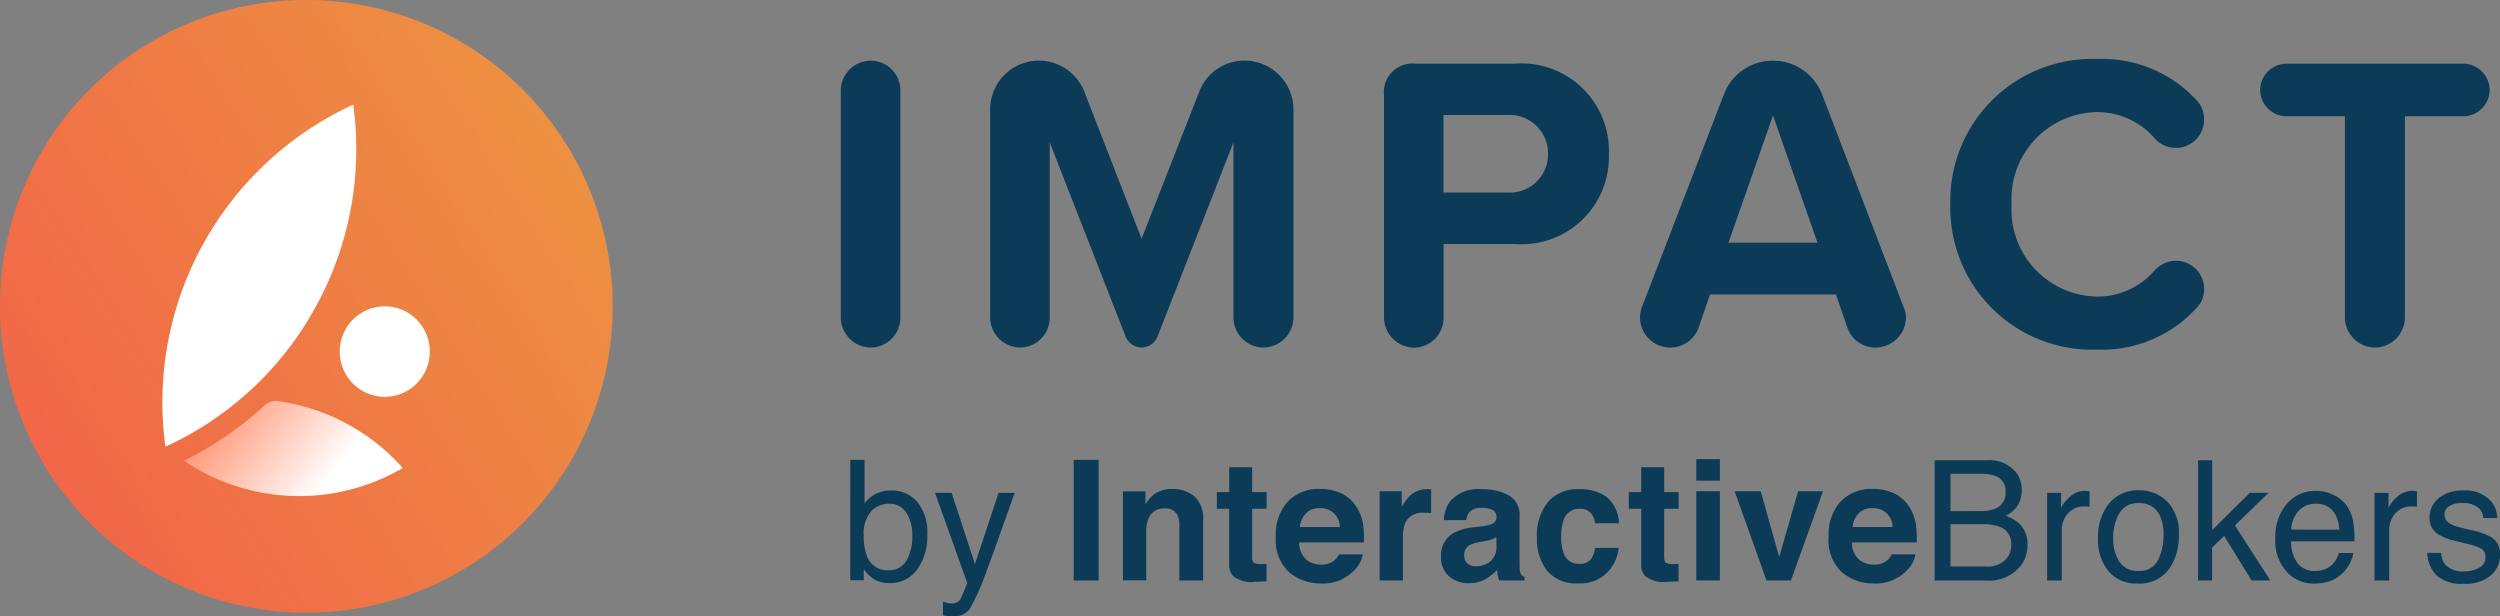 <svg xmlns="http://www.w3.org/2000/svg" xmlns:xlink="http://www.w3.org/1999/xlink" width="137.913" height="34" viewBox="0 0 137.913 34"><rect x="0" y="0" width="137.913" height="34" fill="#808080" stroke="none"/><defs><linearGradient id="a" x1="0.107" y1="0.795" x2="0.938" y2="0.268" gradientUnits="objectBoundingBox"><stop offset="0" stop-color="#f16748"/><stop offset="1" stop-color="#ed9041"/></linearGradient><linearGradient id="b" x1="0.733" y1="0.627" x2="-0.104" y2="0.347" gradientUnits="objectBoundingBox"><stop offset="0" stop-color="#fff"/><stop offset="1" stop-color="#ff7e57"/></linearGradient></defs><path d="M16.828,0A16.9,16.9,0,1,1,0,16.9,16.863,16.863,0,0,1,16.828,0Z" fill="url(#a)"/><g transform="translate(8.96 5.774)"><path d="M10.676-31.522A18.033,18.033,0,0,0,12.92-42.983,18.074,18.074,0,0,0,2.559-24.116,17.922,17.922,0,0,0,10.676-31.522Z" transform="translate(-2.394 42.983)" fill="#fff"/><ellipse cx="2.486" cy="2.497" rx="2.486" ry="2.497" transform="translate(9.78 11.124)" fill="#fff"/><g transform="translate(1.192 16.349)"><path d="M8.906-27.466c-.07-.011-.14-.02-.21-.029a.9.9,0,0,0-.723.232l-.147.135a19.048,19.048,0,0,1-4.3,2.92,11.321,11.321,0,0,0,12.067.4A11.3,11.3,0,0,0,8.906-27.466Z" transform="translate(-3.527 27.502)" stroke="rgba(0,0,0,0)" stroke-width="1" fill="url(#b)"/></g></g><g transform="translate(46.381 3.255)" style="isolation:isolate"><g transform="translate(0)" style="isolation:isolate"><path d="M41.327-31.106V-43.63a1.658,1.658,0,0,1,1.667-1.65,1.633,1.633,0,0,1,1.62,1.65v12.525a1.648,1.648,0,0,1-1.62,1.65A1.673,1.673,0,0,1,41.327-31.106Z" transform="translate(-41.327 45.373)" fill="#0c3b57"/><path d="M62.584-31.106v-9.667L58.394-30.06a.958.958,0,0,1-.879.6.96.96,0,0,1-.879-.6L52.448-40.773v9.667a1.648,1.648,0,0,1-1.62,1.65,1.673,1.673,0,0,1-1.667-1.65V-42.585a2.692,2.692,0,0,1,2.684-2.7,2.7,2.7,0,0,1,2.523,1.743l3.147,8.086,3.171-8.086a2.663,2.663,0,0,1,2.5-1.743,2.7,2.7,0,0,1,2.707,2.7v11.479a1.673,1.673,0,0,1-1.666,1.65A1.668,1.668,0,0,1,62.584-31.106Z" transform="translate(-40.921 45.373)" fill="#0c3b57"/><path d="M69.821-31.114V-43.383a1.576,1.576,0,0,1,1.736-1.743h5.485a4.826,4.826,0,0,1,5.183,5,4.816,4.816,0,0,1-5.183,4.95H73.107v4.067a1.647,1.647,0,0,1-1.62,1.65A1.673,1.673,0,0,1,69.821-31.114ZM76.6-42.292h-3.5v4.275h3.5a2.108,2.108,0,0,0,2.268-2.137A2.121,2.121,0,0,0,76.6-42.292Z" transform="translate(-39.852 45.382)" fill="#0c3b57"/><path d="M97.919-31.13a1.681,1.681,0,0,1-1.688,1.674,1.627,1.627,0,0,1-1.551-1.116l-.625-1.811H87.112l-.625,1.811a1.657,1.657,0,0,1-1.573,1.116,1.663,1.663,0,0,1-1.666-1.674,1.557,1.557,0,0,1,.115-.581l4.513-11.712a2.878,2.878,0,0,1,2.708-1.858,2.9,2.9,0,0,1,2.707,1.858L97.78-31.711A1.521,1.521,0,0,1,97.919-31.13Zm-4.882-4.112L90.584-42.26l-2.453,7.018Z" transform="translate(-39.157 45.373)" fill="#0c3b57"/><path d="M99.523-37.351a7.829,7.829,0,0,1,8.1-8.017,7.059,7.059,0,0,1,5.507,2.3,1.5,1.5,0,0,1,.393,1.046,1.553,1.553,0,0,1-1.55,1.557,1.527,1.527,0,0,1-1.18-.533,4.213,4.213,0,0,0-3.17-1.442,4.8,4.8,0,0,0-4.721,5.089,4.8,4.8,0,0,0,4.721,5.088,4.16,4.16,0,0,0,3.193-1.464,1.584,1.584,0,0,1,1.157-.511,1.553,1.553,0,0,1,1.55,1.558,1.441,1.441,0,0,1-.393,1.021,7.068,7.068,0,0,1-5.507,2.323A7.829,7.829,0,0,1,99.523-37.351Z" transform="translate(-38.314 45.368)" fill="#0c3b57"/><path d="M120.449-31.114V-42.222h-3.217a1.465,1.465,0,0,1-1.458-1.44,1.47,1.47,0,0,1,1.458-1.464h9.744a1.47,1.47,0,0,1,1.458,1.464,1.465,1.465,0,0,1-1.458,1.44h-3.217v11.108a1.668,1.668,0,0,1-1.643,1.65A1.673,1.673,0,0,1,120.449-31.114Z" transform="translate(-37.473 45.382)" fill="#0c3b57"/></g></g><g transform="translate(46.907 25.329)"><path d="M41.827-24.428h.786v2.4a1.8,1.8,0,0,1,.636-.53,1.794,1.794,0,0,1,.8-.183,1.88,1.88,0,0,1,1.464.621,2.641,2.641,0,0,1,.562,1.829,3.141,3.141,0,0,1-.554,1.9,1.8,1.8,0,0,1-1.539.758,1.574,1.574,0,0,1-.929-.266,2.24,2.24,0,0,1-.483-.506v.619h-.746Zm3.092,5.563a2.578,2.578,0,0,0,.327-1.38,2.27,2.27,0,0,0-.327-1.264,1.076,1.076,0,0,0-.962-.5,1.342,1.342,0,0,0-.972.411,1.845,1.845,0,0,0-.417,1.354,3.011,3.011,0,0,0,.17,1.106,1.185,1.185,0,0,0,1.2.8A1.083,1.083,0,0,0,44.919-18.865Z" transform="translate(-41.827 24.468)" fill="#0c3b57"/><path d="M49.776-22.706h.894q-.17.464-.759,2.122-.44,1.245-.737,2.031a13.768,13.768,0,0,1-.988,2.255,1.127,1.127,0,0,1-.988.406,1.85,1.85,0,0,1-.263-.014,2.081,2.081,0,0,1-.226-.049v-.74a3.1,3.1,0,0,0,.305.072,1.1,1.1,0,0,0,.165.014.588.588,0,0,0,.33-.074.7.7,0,0,0,.178-.183c.015-.024.068-.147.161-.37s.16-.388.2-.5l-1.78-4.974h.917l1.289,3.936Z" transform="translate(-41.597 24.565)" fill="#0c3b57"/><path d="M54.92-17.777H53.544v-6.651H54.92Z" transform="translate(-41.22 24.468)" fill="#0c3b57"/><path d="M60.071-22.5a1.634,1.634,0,0,1,.481,1.325v3.312H59.239v-2.992a1.38,1.38,0,0,0-.1-.6.72.72,0,0,0-.713-.379.886.886,0,0,0-.889.555,1.927,1.927,0,0,0-.124.749v2.662H56.13v-4.91h1.24v.717a2.217,2.217,0,0,1,.465-.546,1.616,1.616,0,0,1,1-.3A1.879,1.879,0,0,1,60.071-22.5Z" transform="translate(-41.087 24.554)" fill="#0c3b57"/><path d="M61.052-21.756v-.917h.683v-1.371H63v1.371h.8v.917H63v2.6a.581.581,0,0,0,.077.377.833.833,0,0,0,.467.075l.124,0,.127-.007v.962l-.607.022a1.625,1.625,0,0,1-1.24-.316.947.947,0,0,1-.216-.681v-3.028Z" transform="translate(-40.832 24.49)" fill="#0c3b57"/><path d="M67.726-22.681a1.99,1.99,0,0,1,.846.728,2.425,2.425,0,0,1,.391,1.016,6.585,6.585,0,0,1,.042.977H65.438a1.182,1.182,0,0,0,.512,1.038,1.3,1.3,0,0,0,.706.185,1.076,1.076,0,0,0,.711-.226,1.077,1.077,0,0,0,.264-.338h1.307a1.605,1.605,0,0,1-.475.888,2.372,2.372,0,0,1-1.842.718,2.665,2.665,0,0,1-1.726-.605,2.39,2.39,0,0,1-.748-1.97,2.671,2.671,0,0,1,.675-1.96,2.359,2.359,0,0,1,1.752-.681A2.787,2.787,0,0,1,67.726-22.681ZM65.81-21.57a1.334,1.334,0,0,0-.341.761h2.206a1.073,1.073,0,0,0-.341-.777,1.116,1.116,0,0,0-.759-.265A1.016,1.016,0,0,0,65.81-21.57Z" transform="translate(-40.671 24.553)" fill="#0c3b57"/><path d="M72.323-22.9l.11.006v1.318c-.081-.01-.154-.016-.216-.019s-.115,0-.154,0a1.06,1.06,0,0,0-1.037.506,1.955,1.955,0,0,0-.149.875v2.351H69.589v-4.919h1.222v.858a2.712,2.712,0,0,1,.516-.672,1.4,1.4,0,0,1,.935-.3Z" transform="translate(-40.39 24.554)" fill="#0c3b57"/><path d="M75.081-20.855a1.992,1.992,0,0,0,.511-.113.387.387,0,0,0,.277-.365.434.434,0,0,0-.212-.417,1.327,1.327,0,0,0-.622-.115.814.814,0,0,0-.651.225.938.938,0,0,0-.183.452H72.965a1.888,1.888,0,0,1,.362-1.06,2.1,2.1,0,0,1,1.751-.649,3.111,3.111,0,0,1,1.435.32,1.229,1.229,0,0,1,.628,1.209v2.256c0,.156,0,.346.008.569a.706.706,0,0,0,.077.342.456.456,0,0,0,.188.149v.19H76.02a1.427,1.427,0,0,1-.08-.28c-.016-.088-.027-.187-.037-.3a2.666,2.666,0,0,1-.614.492,1.864,1.864,0,0,1-.94.239,1.614,1.614,0,0,1-1.1-.381,1.358,1.358,0,0,1-.436-1.081,1.4,1.4,0,0,1,.7-1.313,3.136,3.136,0,0,1,1.132-.316Zm.783.6a1.365,1.365,0,0,1-.248.125,2.283,2.283,0,0,1-.344.088l-.291.054a1.915,1.915,0,0,0-.589.176.588.588,0,0,0-.3.546.573.573,0,0,0,.185.476.7.7,0,0,0,.449.146,1.327,1.327,0,0,0,.773-.243,1.034,1.034,0,0,0,.368-.889Z" transform="translate(-40.223 24.554)" fill="#0c3b57"/><path d="M81.05-21.017a1.148,1.148,0,0,0-.184-.5.777.777,0,0,0-.672-.3.885.885,0,0,0-.888.645,2.688,2.688,0,0,0-.126.909,2.465,2.465,0,0,0,.126.868.857.857,0,0,0,.866.614.76.76,0,0,0,.639-.243,1.225,1.225,0,0,0,.23-.632h1.307a2.167,2.167,0,0,1-.423,1.11,2.056,2.056,0,0,1-1.786.844,2.084,2.084,0,0,1-1.741-.7,2.852,2.852,0,0,1-.557-1.825,2.89,2.89,0,0,1,.616-1.97,2.139,2.139,0,0,1,1.7-.7,2.551,2.551,0,0,1,1.509.415,1.935,1.935,0,0,1,.7,1.466Z" transform="translate(-39.963 24.554)" fill="#0c3b57"/><path d="M82.66-21.756v-.917h.684v-1.371h1.267v1.371h.8v.917h-.8v2.6c0,.2.024.328.076.377a.836.836,0,0,0,.467.075l.123,0,.129-.007v.962l-.608.022a1.622,1.622,0,0,1-1.239-.316.943.943,0,0,1-.216-.681v-3.028Z" transform="translate(-39.713 24.49)" fill="#0c3b57"/><path d="M87.5-23.28H86.2v-1.186h1.3Zm-1.3.586h1.3v4.919H86.2Z" transform="translate(-39.53 24.466)" fill="#0c3b57"/><path d="M91.711-22.788h1.375l-1.769,4.919H89.967l-1.756-4.919h1.438l1.02,3.629Z" transform="translate(-39.426 24.56)" fill="#0c3b57"/><path d="M96.719-22.681a1.992,1.992,0,0,1,.847.728,2.424,2.424,0,0,1,.39,1.016A6.176,6.176,0,0,1,98-19.96H94.43a1.187,1.187,0,0,0,.512,1.038,1.307,1.307,0,0,0,.706.185,1.081,1.081,0,0,0,.712-.226,1.061,1.061,0,0,0,.263-.338h1.307a1.6,1.6,0,0,1-.474.888,2.375,2.375,0,0,1-1.843.718,2.66,2.66,0,0,1-1.725-.605,2.389,2.389,0,0,1-.747-1.97,2.671,2.671,0,0,1,.674-1.96,2.357,2.357,0,0,1,1.751-.681A2.78,2.78,0,0,1,96.719-22.681ZM94.8-21.57a1.335,1.335,0,0,0-.342.761h2.207a1.073,1.073,0,0,0-.341-.777,1.117,1.117,0,0,0-.76-.265A1.013,1.013,0,0,0,94.8-21.57Z" transform="translate(-39.17 24.553)" fill="#0c3b57"/><path d="M98.7-24.407h2.853a1.9,1.9,0,0,1,1.661.695,1.6,1.6,0,0,1,.29.947,1.5,1.5,0,0,1-.355,1.03,1.751,1.751,0,0,1-.53.388,2.227,2.227,0,0,1,.758.438,1.587,1.587,0,0,1,.445,1.2,1.848,1.848,0,0,1-.4,1.16,2.266,2.266,0,0,1-1.912.776H98.7Zm2.52,2.8a2.035,2.035,0,0,0,.89-.158.908.908,0,0,0,.5-.893.862.862,0,0,0-.531-.875,2.427,2.427,0,0,0-.891-.126H99.576V-21.6Zm.3,3.058a1.378,1.378,0,0,0,1.184-.478,1.2,1.2,0,0,0,.223-.73.972.972,0,0,0-.649-.984,2.481,2.481,0,0,0-.913-.139H99.576v2.332Z" transform="translate(-38.883 24.469)" fill="#0c3b57"/><path d="M104.6-22.7h.769v.834a1.849,1.849,0,0,1,.462-.594,1.2,1.2,0,0,1,.85-.35c.016,0,.04,0,.076.005s.1.008.185.017v.858c-.048-.008-.093-.015-.133-.018s-.085,0-.133,0a1.152,1.152,0,0,0-.939.395,1.38,1.38,0,0,0-.328.909v2.78H104.6Z" transform="translate(-38.577 24.559)" fill="#0c3b57"/><path d="M111.088-22.217a2.439,2.439,0,0,1,.639,1.83,3.167,3.167,0,0,1-.563,1.93,2.026,2.026,0,0,1-1.745.761,1.961,1.961,0,0,1-1.566-.674,2.68,2.68,0,0,1-.581-1.81,2.911,2.911,0,0,1,.611-1.939,2.046,2.046,0,0,1,1.643-.72A2.152,2.152,0,0,1,111.088-22.217Zm-.5,3.213a3.1,3.1,0,0,0,.295-1.359,2.449,2.449,0,0,0-.212-1.1,1.2,1.2,0,0,0-1.164-.667,1.143,1.143,0,0,0-1.066.568,2.666,2.666,0,0,0-.333,1.37,2.314,2.314,0,0,0,.333,1.284,1.167,1.167,0,0,0,1.058.514A1.1,1.1,0,0,0,110.587-19Z" transform="translate(-38.439 24.557)" fill="#0c3b57"/><path d="M112.519-24.407h.777v3.848l2.073-2.052H116.4l-1.85,1.8,1.954,3.036h-1.034l-1.514-2.46-.664.645v1.814h-.777Z" transform="translate(-38.167 24.469)" fill="#0c3b57"/><path d="M119.815-22.567a1.826,1.826,0,0,1,.728.625,2.159,2.159,0,0,1,.322.852,5.667,5.667,0,0,1,.072,1.066h-3.5a2.088,2.088,0,0,0,.343,1.183,1.143,1.143,0,0,0,.994.446,1.276,1.276,0,0,0,1-.421,1.437,1.437,0,0,0,.3-.567h.8a1.7,1.7,0,0,1-.209.594,2.119,2.119,0,0,1-.4.534,1.862,1.862,0,0,1-.906.487,2.7,2.7,0,0,1-.655.073,2,2,0,0,1-1.515-.657,2.571,2.571,0,0,1-.621-1.839,2.8,2.8,0,0,1,.625-1.89,2.055,2.055,0,0,1,1.636-.727A2.17,2.17,0,0,1,119.815-22.567Zm.29,1.9a2.144,2.144,0,0,0-.228-.844,1.161,1.161,0,0,0-1.1-.586,1.211,1.211,0,0,0-.927.4,1.54,1.54,0,0,0-.4,1.025Z" transform="translate(-37.958 24.559)" fill="#0c3b57"/><path d="M121.771-22.7h.77v.834a1.834,1.834,0,0,1,.462-.594,1.2,1.2,0,0,1,.85-.35c.016,0,.04,0,.076.005s.1.008.185.017v.858c-.048-.008-.093-.015-.133-.018s-.085,0-.133,0a1.152,1.152,0,0,0-.939.395,1.38,1.38,0,0,0-.328.909v2.78h-.81Z" transform="translate(-37.688 24.559)" fill="#0c3b57"/><path d="M125.307-19.383a1.148,1.148,0,0,0,.206.623,1.308,1.308,0,0,0,1.081.393,1.618,1.618,0,0,0,.808-.2.651.651,0,0,0,.349-.606.519.519,0,0,0-.28-.474,3.373,3.373,0,0,0-.7-.23l-.653-.163a3.209,3.209,0,0,1-.922-.342,1.023,1.023,0,0,1-.53-.911,1.387,1.387,0,0,1,.5-1.11,2,2,0,0,1,1.341-.425,1.871,1.871,0,0,1,1.59.641,1.381,1.381,0,0,1,.3.875h-.764a.925.925,0,0,0-.2-.5,1.282,1.282,0,0,0-.989-.319,1.206,1.206,0,0,0-.711.175.547.547,0,0,0-.242.464.57.57,0,0,0,.318.5,1.9,1.9,0,0,0,.541.2l.544.131a4.249,4.249,0,0,1,1.191.411,1.089,1.089,0,0,1,.472.979,1.491,1.491,0,0,1-.493,1.115,2.122,2.122,0,0,1-1.5.469,2.031,2.031,0,0,1-1.541-.49,1.845,1.845,0,0,1-.484-1.211Z" transform="translate(-37.546 24.558)" fill="#0c3b57"/></g></svg>
